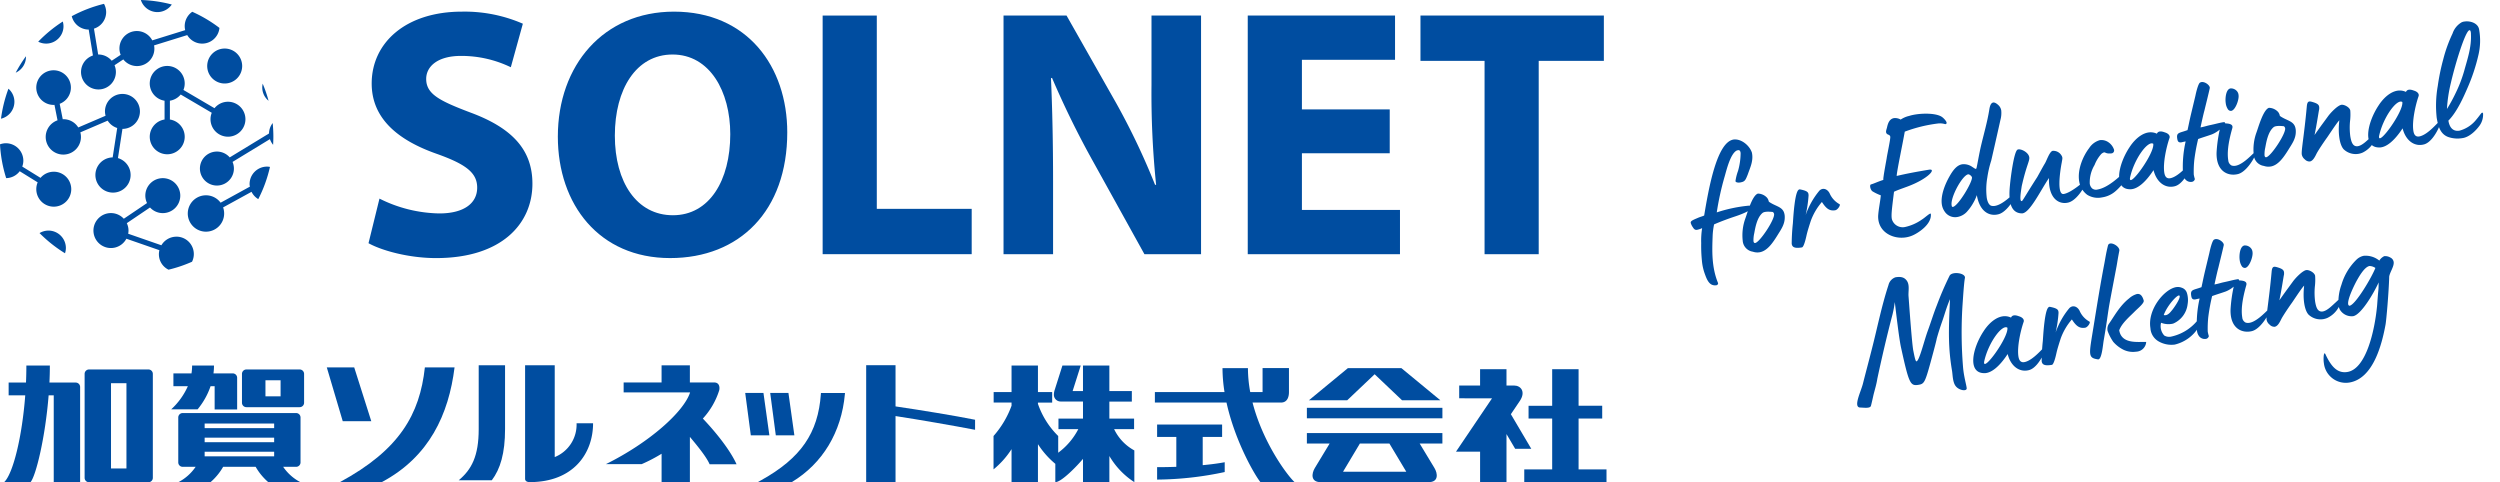 <svg xmlns="http://www.w3.org/2000/svg" xmlns:xlink="http://www.w3.org/1999/xlink" width="600.697" height="115.869" viewBox="0 0 600.697 115.869">
  <defs>
    <clipPath id="clip-path">
      <rect id="長方形_26146" data-name="長方形 26146" width="386.011" height="115.869" fill="none"/>
    </clipPath>
  </defs>
  <g id="グループ_4451" data-name="グループ 4451" transform="translate(-33 -47)">
    <g id="グループ_1661" data-name="グループ 1661" transform="translate(436.263 50.561)">
      <path id="パス_7343" data-name="パス 7343" d="M3.473,33.837a.51.51,0,0,0,.613-.409c-.94-4.086-.123-7.968.572-11.36a16.2,16.2,0,0,1,.817-2.738c1.8-.45,3.8-.817,5.394-1.062,3.964-.613,5.639-1.716,3.514-2a35.269,35.269,0,0,0-7.8.327,65.959,65.959,0,0,1,3.31-8.214C10.543,7.03,12.1,3.312,13.73,2.74A1.408,1.408,0,0,1,14.1,2.7c.409,0,.531.327.49.817A16.018,16.018,0,0,1,13.281,7.6a11.848,11.848,0,0,0-1.022,2.329c0,.327.613.572,1.389.49.9-.041,1.144-.531,1.8-1.594.817-1.512,1.921-2.983,1.839-4.985C17.04,2.086,15.365.124,13.526,0,9.44-.162,5.68,10.422,3.473,16.838c-.613.163-.858.123-1.675.327-1.349.327-1.8.449-1.8.9a3.394,3.394,0,0,0,.327,1.1c.245.613.49.776.94.776a5.427,5.427,0,0,0,1.226-.2,18.97,18.97,0,0,0-.817,3.514,35.206,35.206,0,0,0-.531,4.168,12.465,12.465,0,0,0,.163,3.269c.2,1.062.45,2.615,1.594,3.024A1.6,1.6,0,0,0,3.473,33.837ZM15.16,27.748c1.88,0,3.514-1.757,4.822-3.228,1.1-1.267,2.288-2.37,2.534-4.168a2.7,2.7,0,0,0,.041-.572c0-1.757-1.43-2.125-2.738-3.228-.45-.368-.49-.45-.49-.572V15.9a2.044,2.044,0,0,0-.245-.776,3.079,3.079,0,0,0-2-1.349c-1.43.2-3.269,4.168-3.923,5.312a11.932,11.932,0,0,0-1.553,5.231,2.864,2.864,0,0,0,1.961,3.024A3.3,3.3,0,0,0,15.16,27.748Zm-.695-2.37c-.2,0-.327-.163-.327-.49a7.3,7.3,0,0,1,.49-1.839c.409-1.1,1.226-3.6,2.779-4.5.695-.409,2.452.2,2.452.163a.719.719,0,0,1,.245.531C20.105,20.556,15.61,25.378,14.466,25.378Zm10.911,2.9c.449,0,1.226-1.8,1.594-2.738.409-.981,1.022-2.166,1.553-3.187a14.416,14.416,0,0,1,3.392-4.046c.736,1.716,1.43,2.493,2.82,2.493.654,0,1.553-1.062,1.267-1.267a5.448,5.448,0,0,1-1.921-2.983c-.409-1.267-1.553-1.675-2.411-.94a18.757,18.757,0,0,0-4.127,5.149,29.3,29.3,0,0,0,1.471-4.536c.082-.654.082-1.062-1.757-1.757-.531-.2-1.349.327-3.065,7.723a48.981,48.981,0,0,0-1.1,4.822C23.088,27.708,23.374,28.28,25.376,28.28ZM52.1,29.832c1.185-.286,4.945-1.757,5.149-4.332.041-.49-1.471.613-2.411.981a11.213,11.213,0,0,1-4.168,1.062,2.709,2.709,0,0,1-2.82-2.125c-.2-.9.368-2.656,1.553-6.661.858-.245,1.389-.327,3.351-.695,5.231-.981,7.764-3.147,5.8-3.147-3.351,0-5.312.041-7.887.2.245-1.185,2.656-7.274,3.678-10.175a34.638,34.638,0,0,1,8.214-.613,4.193,4.193,0,0,1,1.675.45c.981,0-.2-1.553-.409-1.757-1.267-1.389-5.557-1.961-7.805-1.635a6.064,6.064,0,0,0-2.166.531,2.657,2.657,0,0,0-1.512-.613c-1.062,0-1.594.858-2,1.839-.163.45-.572.981-.409,1.43.163.49.695.368.776.94.082.327-1.389,4-1.675,4.9-.041.2-1.8,4.863-1.675,5.108-1.43.2-2.452.531-3.106.572-.45.041-.368,1.308.082,1.716a10.992,10.992,0,0,0,1.8,1.267c-.409,1.553-1.062,3.147-1.43,4.7C43.765,28.2,48.383,30.813,52.1,29.832Zm21.167-1.594c2.82-.245,6.252-5.435,4.945-4.577-.572.245-3.392,2.452-5.435,2.452a2.01,2.01,0,0,1-.858-.163c-.368-.163-.776-.736-.776-2.084a16.62,16.62,0,0,1,.94-4.781,25.174,25.174,0,0,1,1.594-3.841c.123-.286,2.248-5.435,3.8-9.276a6.3,6.3,0,0,0,.572-2.207,2.246,2.246,0,0,0-.409-1.308c-.449-.613-.858-.9-1.185-.9-.531,0-.9.613-1.185,1.471-.981,2.942-2.37,5.762-3.555,8.622-.531,1.308-.981,2.574-1.471,3.882-.286.736-.368,1.062-.531,1.062-.123,0-.327-.2-.776-.613a3.515,3.515,0,0,0-2.288-1.022c-1.308,0-2.411,1.022-3.555,2.452-1.226,1.512-2.86,4.086-2.86,6.334a4,4,0,0,0,.368,1.675,3.016,3.016,0,0,0,2.82,1.839,4.1,4.1,0,0,0,2.7-1.062,11.094,11.094,0,0,0,1.675-1.716,9.987,9.987,0,0,0,1.1-1.635C68.9,26.849,70.981,28.443,73.269,28.239Zm-10.5-3.555c-.286,0-.245-.286-.245-.45,0-1.921,3.719-6.661,5.149-6.661.286,0,.776.572.776.858C68.447,19.535,64.034,24.684,62.767,24.684Zm16.141,4.291c1.839.2,5.231-4.658,7.764-7.315-.981,4.9,1.348,6.783,3.637,6.579,2.82-.245,6.252-5.435,4.945-4.577-.572.245-3.841,2.37-5.721,2.37-1.675,0-.082-5.231.776-7.519.327-.981.531-1.144.082-2a2.253,2.253,0,0,0-1.8-1.144c-.776.123-1.757,2.043-2.288,2.656-.736.858-1.675,2.084-2.37,2.942-3.351,3.678-4.372,5.026-4.577,5.067-.736.163.163-2.37.531-3.514,1.961-4.822,2.942-5.68,2.942-6.579,0-1.267-1.8-2.493-2.493-2.248-.94.368-2.779,6.5-3.187,8.091C76.538,24.03,75.516,28.4,78.908,28.974Zm19.615-.613a6.262,6.262,0,0,0,3.269-.858,11.821,11.821,0,0,0,2.574-2.043,4.105,4.105,0,0,0,1.1-2.288c0-.2-.041-.327-.163-.286-2.125,1.471-5.149,3.433-7.6,3.433a1.459,1.459,0,0,1-1.226-.49,1.947,1.947,0,0,1-.368-1.185,8.119,8.119,0,0,1,1.88-4.25A8.823,8.823,0,0,1,99.953,18.1a1.689,1.689,0,0,1,.776-.327c.286,0,.409.327,1.1.45a3.206,3.206,0,0,0,.572.082.712.712,0,0,0,.817-.736,3.442,3.442,0,0,0-1.062-2.043,2.917,2.917,0,0,0-1.921-.817,4.537,4.537,0,0,0-2.86,1.471C95.7,17.737,93.7,20.72,93.7,23.662a4.935,4.935,0,0,0,1.389,3.514A4.881,4.881,0,0,0,98.523,28.361Zm17.694.245c2.82-.286,5.844-5.884,4.618-4.9-.572.286-3.228,2.656-5.271,2.82-1.062.082-1.349-.613-1.349-1.512,0-2.288,1.512-6.048,2.615-8.05.286-.531-.123-1.144-.9-1.512-.409-.245-1.43-.776-1.921,0-2.248-1.553-5.108,0-7.069,2.166-3.351,3.6-5.639,9.48-1.226,9.971,1.43.123,3.473-.858,6.048-3.637C112.008,27.013,113.847,28.852,116.217,28.607Zm-10.339-3.759c1.675-4.25,5.721-8.214,6.865-7.151C112.743,19.984,105.061,27.5,105.878,24.847Zm14.343,3.392a.872.872,0,0,0,.981-.531,8.7,8.7,0,0,1-.082-1.1,26.138,26.138,0,0,1,.695-3.392,45.106,45.106,0,0,1,1.757-4.863c1.062-.2,2.125-.327,3.31-.531,2.084-.368,4.781-2.452,3.269-2.452-1.144,0-1.961.123-3.228.163-.858.041-1.512.163-2.329.163.613-1.553,1.267-3.147,1.594-3.841.572-1.349,1.635-3.759,2.166-5.108.2-.572-.817-1.757-1.757-1.757a1.193,1.193,0,0,0-.368.082c-.449.2-1.267,2.084-1.594,2.942L122.8,12.343c-.695,1.675-.858,2.166-1.389,3.473-2.084.409-2.779.041-2.779,1.675,0,.654.163.981.9.981a8.915,8.915,0,0,1,.981-.041,27.209,27.209,0,0,0-1.88,7.315,2.619,2.619,0,0,0,.2,1.471A1.69,1.69,0,0,0,120.221,28.239ZM132.521,13c1.062,0,2.37-2.452,2.37-3.433a1.638,1.638,0,0,0-.368-1.226,1.89,1.89,0,0,0-1.267-.695c-1.185,0-1.716,2.329-1.716,3.269a3.376,3.376,0,0,0,.245,1.512A.876.876,0,0,0,132.521,13Zm-.9,15.242c2.82-.245,6.252-5.435,4.945-4.577-.654.286-4.25,3.351-6.13,2.288a1.509,1.509,0,0,1-.572-1.349c0-1.675.572-3.964,2.207-7.4.286-.572.2-1.1-1.226-1.43-.858-.245-1.226-.163-1.757,1.144a34.706,34.706,0,0,0-1.675,5.312C126.474,26.89,129.334,28.443,131.622,28.239Zm8.05-.49c1.88,0,3.514-1.757,4.822-3.228,1.1-1.267,2.288-2.37,2.534-4.168a2.7,2.7,0,0,0,.041-.572c0-1.757-1.43-2.125-2.738-3.228-.449-.368-.49-.45-.49-.572V15.9a2.044,2.044,0,0,0-.245-.776,3.079,3.079,0,0,0-2-1.349c-1.43.2-3.269,4.168-3.923,5.312a11.932,11.932,0,0,0-1.553,5.231,2.864,2.864,0,0,0,1.961,3.024A3.305,3.305,0,0,0,139.673,27.748Zm-.695-2.37c-.2,0-.327-.163-.327-.49a7.3,7.3,0,0,1,.49-1.839c.409-1.1,1.226-3.6,2.779-4.5.695-.409,2.452.2,2.452.163a.719.719,0,0,1,.245.531C144.617,20.556,140.122,25.378,138.978,25.378Zm21.944,2.86a4.454,4.454,0,0,0,1.062-.123,6.155,6.155,0,0,0,3.106-2.084c.94-.94,1.43-2.37,1.062-2.207a11.113,11.113,0,0,0-1.512.9c-.817.49-2.329,1.675-3.473,1.675-1.267,0-1.43-1.267-1.43-2.656a16.444,16.444,0,0,1,.531-3.555,13.226,13.226,0,0,0,.49-2.534c0-.817-1.226-1.716-1.88-1.716-.9,0-2.82,1.389-3.678,2.248-1.839,1.8-2.288,2.207-3.882,3.841.981-2.493,1.921-5.476,2.125-5.925.163-.736.245-1.185-1.022-1.839-1.1-.572-1.471-.654-1.839.817-1.757,6.661-3.065,10.134-3.065,11.074a1.949,1.949,0,0,0,.531,1.267,1.545,1.545,0,0,0,1.1.695c.776,0,1.43-.94,1.961-1.675.613-.776,2.043-2.288,2.942-3.187.245-.2,3.024-3.269,3.719-3.719-.94,3.269-.858,5.884-.123,7.029A4.172,4.172,0,0,0,160.922,28.239Zm15.978.368c2.82-.286,5.844-5.884,4.618-4.9-.572.286-3.228,2.656-5.271,2.82-1.062.082-1.349-.613-1.349-1.512,0-2.288,1.512-6.048,2.615-8.05.286-.531-.123-1.144-.9-1.512-.409-.245-1.43-.776-1.921,0-2.248-1.553-5.108,0-7.069,2.166-3.351,3.6-5.639,9.48-1.226,9.971,1.43.123,3.473-.858,6.048-3.637C172.691,27.013,174.53,28.852,176.9,28.607Zm-10.339-3.759c1.675-4.25,5.721-8.214,6.865-7.151C173.426,19.984,165.744,27.5,166.561,24.847Zm19.778,3.8c1.675,0,3.473-1.308,4.5-2.329a4.535,4.535,0,0,0,1.267-2.7c-.163-.572-.449,0-1.8,1.144a7.752,7.752,0,0,1-4.454,2c-2.166,0-2.248-2.084-2.248-2.82,2.493-1.757,4.863-5.517,5.721-6.824a44.243,44.243,0,0,0,4-7.519,15.073,15.073,0,0,0,1.185-6.089c-.041-1.553-1.839-2.411-3.187-2.411a1.912,1.912,0,0,0-.695.082,4.893,4.893,0,0,0-2.574,2.288A33.9,33.9,0,0,0,184.827,9.2a51.194,51.194,0,0,0-2.37,6.13,27.042,27.042,0,0,0-1.512,7.478c0,2.043.2,3.964,1.921,4.985A6.853,6.853,0,0,0,186.339,28.647Zm-2.615-7.519a34.546,34.546,0,0,1,1.961-6.007c1.88-4.536,5.517-11.769,6.5-11.769.163,0,.245.163.245.531a1.833,1.833,0,0,1-.041.45c-.368,3.187-1.921,5.966-3.106,8.541a31.87,31.87,0,0,1-2.86,4.822A36.392,36.392,0,0,1,183.724,21.128Z" transform="translate(0 32.196) rotate(-9.527)" fill="#004da0"/>
      <path id="パス_7344" data-name="パス 7344" d="M.6,29.463c.736.123,2.329.695,2.615,0,.327-.736.695-1.635,1.022-2.452.531-1.226,1.144-2.411,1.553-3.678,1.839-4.658,3.964-9.766,6.17-14.67a26.034,26.034,0,0,0,1.022-2.82c-.082,2.043-.45,8.622-.327,11.033.45,8.949.654,9.521,2.7,9.521,1.308,0,1.594-.286,3.678-4.781,1.594-3.433,2.452-5.394,2.411-5.394.613-1.308,1.267-2.574,1.961-3.841.858-1.512,1.553-3.147,2.779-5.026-1.675,7.682-2.37,11.483-2.37,17.04,0,1.062-.327,2.779.286,3.841.654,1.144,2.411,1.675,2.493.9s-.245-2.942,0-5.435A102.851,102.851,0,0,1,28.839,9.562C29.37,7.355,30.147,4,30.555,2.942,31,1.757,27.736.776,27,1.8a76.511,76.511,0,0,0-4.168,6.456c-1.144,1.88-2.125,3.882-3.228,5.8-1.267,2.248-3.147,6.7-3.841,6.7-.286,0-.286-1.757-.327-2.656-.041-1.675.695-9.44,1.022-12.954.082-1.267.776-2.656.245-3.841C16.294.45,15.6,0,14.128,0a2.6,2.6,0,0,0-1.961,1.553c-2.493,4.74-4.372,9.766-6.538,14.629-1.144,2.615-2.329,5.19-3.473,7.8C1.3,25.867-1.114,29.136.6,29.463ZM42.12,27.3c2.82-.286,5.844-5.884,4.618-4.9-.572.286-3.228,2.656-5.271,2.82-1.062.082-1.349-.613-1.349-1.512,0-2.288,1.512-6.048,2.615-8.05.286-.531-.123-1.144-.9-1.512-.409-.245-1.43-.776-1.921,0-2.248-1.553-5.108,0-7.069,2.166-3.351,3.6-5.639,9.48-1.226,9.971,1.43.123,3.473-.858,6.048-3.637C37.911,25.7,39.75,27.542,42.12,27.3ZM31.781,23.538c1.675-4.25,5.721-8.214,6.865-7.151C38.646,18.675,30.964,26.194,31.781,23.538ZM47.718,26.97c.45,0,1.226-1.8,1.594-2.738.409-.981,1.022-2.166,1.553-3.187A14.416,14.416,0,0,1,54.256,17c.736,1.716,1.43,2.493,2.82,2.493.654,0,1.553-1.062,1.267-1.267a5.448,5.448,0,0,1-1.921-2.983c-.409-1.267-1.553-1.675-2.411-.94a18.757,18.757,0,0,0-4.127,5.149,29.3,29.3,0,0,0,1.471-4.536c.082-.654.082-1.062-1.757-1.757-.531-.2-1.349.327-3.065,7.723a48.98,48.98,0,0,0-1.1,4.822C45.43,26.4,45.716,26.97,47.718,26.97Zm11.115.531c.9.327,1.757-3.228,2.125-4.25,1.471-4.168,1.839-5.557,2.452-7.355.286-.94,2.534-6.947,3.555-9.726.368-1.022.572-1.716,1.267-3.555C68.6,1.553,66.27-.286,65.739.94c-.858,2-1.1,2.86-1.512,3.964C62.347,9.971,61,13.975,59.283,19.043c-1.308,3.882-2.043,5.8-2.043,6.865C57.239,26.807,57.73,27.134,58.833,27.5Zm9.562-.286a2.49,2.49,0,0,0,2.574-1.921c-1.88-.409-5.925-.368-5.925-3.841.9-1.594,3.024-2.82,4.372-3.8.9-.654,2.7-1.635,2.615-2.288-.123-1.1-.49-1.8-1.349-1.8a4.756,4.756,0,0,0-2.043.736c-2.493,1.349-4.372,3.8-5.68,5.108a2.251,2.251,0,0,0-.695,1.716,11.407,11.407,0,0,0,.9,2.82,7.848,7.848,0,0,0,2.166,2.329,5.289,5.289,0,0,0,2.452.9C67.987,27.174,68.191,27.215,68.4,27.215Zm9.235-.163a9.186,9.186,0,0,0,6.252-3.065c1.185-1.389,1.185-2.82.94-2.574a11.187,11.187,0,0,1-7.6,3.6,2.276,2.276,0,0,1-1.716-.531,3.314,3.314,0,0,1-.245-3.147,4.814,4.814,0,0,0,2.411.695,2.159,2.159,0,0,0,.531-.041,5.775,5.775,0,0,0,4.086-4,5.741,5.741,0,0,0,.327-1.921,3.965,3.965,0,0,0-.041-.695,1.9,1.9,0,0,0-1.022-1.512,2.535,2.535,0,0,0-1.308-.368c-2.9,0-7.723,4.209-7.723,8.7A3.93,3.93,0,0,0,73.994,25.7,6.182,6.182,0,0,0,77.63,27.052ZM76.2,19.615c1.144-2.084,4.209-4.5,4.5-3.964.327.572-2.084,2.983-2.493,3.269C77.712,19.369,76.936,19.982,76.2,19.615Zm8.867,7.315a.872.872,0,0,0,.981-.531,8.706,8.706,0,0,1-.082-1.1,26.139,26.139,0,0,1,.695-3.392,45.1,45.1,0,0,1,1.757-4.863c1.062-.2,2.125-.327,3.31-.531,2.084-.368,4.781-2.452,3.269-2.452-1.144,0-1.961.123-3.228.163-.858.041-1.512.163-2.329.163.613-1.553,1.267-3.147,1.594-3.841.572-1.349,1.635-3.759,2.166-5.108.2-.572-.817-1.757-1.757-1.757a1.193,1.193,0,0,0-.368.082c-.45.2-1.267,2.084-1.594,2.942l-1.839,4.332c-.695,1.675-.858,2.166-1.389,3.473-2.084.409-2.779.041-2.779,1.675,0,.654.163.981.9.981a8.916,8.916,0,0,1,.981-.041,27.208,27.208,0,0,0-1.88,7.315,2.619,2.619,0,0,0,.2,1.471A1.69,1.69,0,0,0,85.068,26.929Zm12.3-15.242c1.062,0,2.37-2.452,2.37-3.433a1.638,1.638,0,0,0-.368-1.226A1.89,1.89,0,0,0,98.1,6.334c-1.185,0-1.716,2.329-1.716,3.269a3.376,3.376,0,0,0,.245,1.512A.876.876,0,0,0,97.368,11.687Zm-.9,15.242c2.82-.245,6.252-5.435,4.945-4.577-.654.286-4.25,3.351-6.13,2.288a1.509,1.509,0,0,1-.572-1.349c0-1.675.572-3.964,2.207-7.4.286-.572.2-1.1-1.226-1.43-.858-.245-1.226-.163-1.757,1.144a34.705,34.705,0,0,0-1.675,5.312C91.32,25.581,94.18,27.134,96.469,26.929Zm17.326,0a4.454,4.454,0,0,0,1.062-.123,6.155,6.155,0,0,0,3.106-2.084c.94-.94,1.43-2.37,1.062-2.207a11.11,11.11,0,0,0-1.512.9c-.817.49-2.329,1.675-3.473,1.675-1.267,0-1.43-1.267-1.43-2.656a16.445,16.445,0,0,1,.531-3.555,13.225,13.225,0,0,0,.49-2.534c0-.817-1.226-1.716-1.88-1.716-.9,0-2.82,1.389-3.678,2.248-1.839,1.8-2.288,2.207-3.882,3.841.981-2.493,1.921-5.476,2.125-5.925.163-.736.245-1.185-1.022-1.839-1.1-.572-1.471-.654-1.839.817-1.757,6.661-3.065,10.134-3.065,11.074a1.949,1.949,0,0,0,.531,1.267,1.545,1.545,0,0,0,1.1.695c.776,0,1.43-.94,1.961-1.675.613-.776,2.043-2.288,2.942-3.187.245-.2,3.024-3.269,3.719-3.719-.94,3.269-.858,5.884-.123,7.029A4.172,4.172,0,0,0,113.795,26.929Zm3.719,16.059c5.8,0,9.194-7.682,10.87-12.3.368-1.022,2.043-7.478,2.779-11.238.368-1.062,1.635-2.248,1.635-3.31A1.417,1.417,0,0,0,132.184,15a2.467,2.467,0,0,0-1.389-.572,2.887,2.887,0,0,0-1.349.858,5.2,5.2,0,0,0-3.514-1.757,3.508,3.508,0,0,0-1.839.613,13.842,13.842,0,0,0-4.577,5.353A12.177,12.177,0,0,0,118,24.273a3.132,3.132,0,0,0,.163,1.1,3.294,3.294,0,0,0,2.86,2.043c1.961,0,5.844-4.658,7.4-6.988-.082.45-.245,1.389-.368,1.8-.49,1.757-.858,3.473-1.022,4-1.471,5.394-4.985,14.18-9.562,14.18-2.534,0-3.678-2.084-4.5-5.026-.286-1.062-.736,1.022-.736,1.961A5.3,5.3,0,0,0,117.514,42.989ZM120.619,24.8c-.2,0-.286-.245-.286-.409,0-1.308,2.493-4.658,2.983-5.271.572-.695,2.329-2.942,3.6-2.942a2.641,2.641,0,0,1,1.308.695C126.994,18.961,122.049,24.8,120.619,24.8Z" transform="translate(38.244 65.405) rotate(-9.527)" fill="#004da0"/>
    </g>
    <g id="グループ_4449" data-name="グループ 4449" transform="translate(33 47)">
      <g id="グループ_4447" data-name="グループ 4447" transform="translate(0 0)" clip-path="url(#clip-path)">
        <path id="パス_8583" data-name="パス 8583" d="M29.884,63.5H15.594a1.061,1.061,0,0,0-1.05,1.071V89.525a1.06,1.06,0,0,0,1.05,1.071H29.884a1.059,1.059,0,0,0,1.05-1.071V64.57a1.06,1.06,0,0,0-1.05-1.071m-5.29,23.789h-3.71V66.805h3.71Z" transform="translate(5.789 25.275)" fill="#004da0"/>
        <path id="パス_8584" data-name="パス 8584" d="M58.968,70.991H31.688a1.063,1.063,0,0,0-1.05,1.075V82.841a1.062,1.062,0,0,0,1.05,1.071h3.123a11.336,11.336,0,0,1-4.173,3.7h7.731a14.094,14.094,0,0,0,3.049-3.7h7.819a14.133,14.133,0,0,0,3.05,3.7h7.728a11.336,11.336,0,0,1-4.17-3.7h3.122a1.061,1.061,0,0,0,1.049-1.071V72.066a1.062,1.062,0,0,0-1.049-1.075M36.978,73.513h16.7v1.1h-16.7Zm0,3.389h16.7V78h-16.7Zm0,3.389h16.7v1.1h-16.7Z" transform="translate(12.195 28.257)" fill="#004da0"/>
        <path id="パス_8585" data-name="パス 8585" d="M55.459,63.5H42.639a1.064,1.064,0,0,0-1.051,1.071v6.916a1.062,1.062,0,0,0,1.051,1.072h12.82a1.062,1.062,0,0,0,1.054-1.072V64.57A1.064,1.064,0,0,0,55.459,63.5m-4.593,6.457H47.23V66.1h3.636Z" transform="translate(16.553 25.275)" fill="#004da0"/>
        <path id="パス_8586" data-name="パス 8586" d="M17.911,66.917H11.594c.066-1.369.1-2.737.1-4.095H6.05q0,2.057-.089,4.095H1.791v3.07h3.99C5.024,80.006,2.847,88.818.715,90.845h6.34C8.369,89.271,10.6,80.076,11.4,69.987h1.226V90.865h6.34V67.988a1.062,1.062,0,0,0-1.054-1.071" transform="translate(0.285 25.005)" fill="#004da0"/>
        <path id="パス_8587" data-name="パス 8587" d="M38.887,67.785h.976v5.591h5.408V65.783a1.06,1.06,0,0,0-1.05-1.072H39.584a14.972,14.972,0,0,0,.123-1.889H34.45a12.892,12.892,0,0,1-.147,1.889H29.957v3.074H33.43a16.886,16.886,0,0,1-4.01,5.571h6.343a17.657,17.657,0,0,0,3.125-5.571" transform="translate(11.71 25.005)" fill="#004da0"/>
        <path id="パス_8588" data-name="パス 8588" d="M199.732,78.1h4.8V75.584h-5.942v-4.1l5.4.006V68.967h-5.4V62.823h-6.337v6.144h-2.491l1.95-6.144h-4.4l-1.854,5.852a3.659,3.659,0,0,0-.2,1.155,1.618,1.618,0,0,0,1.584,1.638l5.412,0v4.112h-5.894V78.1h4.771a16.375,16.375,0,0,1-4.832,5.676V79.759a19.87,19.87,0,0,1-4.871-7.732v-.3h3.421V69.2H181.43V62.823h-6.343V69.2h-4.3v2.521h4.3v.759a22.724,22.724,0,0,1-4.328,7.278v8.018a20.5,20.5,0,0,0,4.328-4.862v7.918h6.343V81.72a20.655,20.655,0,0,0,4.176,4.724v4.4c1.489,0,5.31-3.977,6.649-5.6v5.591h6.337V84.564a18.767,18.767,0,0,0,6,6.28V83.223a11.39,11.39,0,0,1-4.861-5.12" transform="translate(67.966 25.005)" fill="#004da0"/>
        <path id="パス_8589" data-name="パス 8589" d="M209.831,75.95h4.661V72.965H198.873V75.95h4.616v7.175c-1.488.053-3.037.082-4.616.082v2.986a79.7,79.7,0,0,0,16.242-1.815V82.02c-1.467.28-3.262.517-5.285.707Z" transform="translate(79.156 29.042)" fill="#004da0"/>
        <path id="パス_8590" data-name="パス 8590" d="M221.958,71.548h6.818c1.668,0,1.931-1.58,1.931-2.521V63.259h-6.341v5.768H221.4a31.817,31.817,0,0,1-.549-5.747h-6.112a36.73,36.73,0,0,0,.482,5.747h-16.73v2.521H215.7c2.08,9.448,6.9,17.6,8.159,19.124h8.2c-2.047-1.945-7.693-9.768-10.1-19.124" transform="translate(79.003 25.179)" fill="#004da0"/>
        <rect id="長方形_26145" data-name="長方形 26145" width="32.564" height="2.521" transform="translate(314.015 97.99)" fill="#004da0"/>
        <path id="パス_8591" data-name="パス 8591" d="M224.614,76.946h5.468l-3.551,5.869c-.811,1.342-1.042,3.41,1.4,3.41h25.929c2.442,0,2.213-2.068,1.4-3.41l-3.547-5.869h5.462V74.432H224.614ZM248.5,83.723H233.3l4.05-6.778h7.092Z" transform="translate(89.401 29.626)" fill="#004da0"/>
        <path id="パス_8592" data-name="パス 8592" d="M240.757,64.736l6.586,6.256h9.207l-9.356-7.716H234.318l-9.354,7.716h9.2Z" transform="translate(89.54 25.186)" fill="#004da0"/>
        <path id="パス_8593" data-name="パス 8593" d="M275.028,87.527V75.314h5.677V72.242h-5.677V63.449h-6.344v8.794h-5.676v3.071h5.676V87.527h-6.708V90.6h19.762V87.527Z" transform="translate(104.272 25.255)" fill="#004da0"/>
        <path id="パス_8594" data-name="パス 8594" d="M268.335,82.584l-4.906-8.314,2.2-3.262c1.388-2.135.224-3.632-1.454-3.632h-1.8V63.449h-6.344v3.927h-5.019v3.07l7.886.01L250.24,83.273h5.793V90.6h6.344V79.043l2.087,3.541Z" transform="translate(99.601 25.255)" fill="#004da0"/>
        <path id="パス_8595" data-name="パス 8595" d="M155.924,74.991V90.867H148.87v-28.1h7.054v9.9c6.221.921,14.087,2.206,19.111,3.207V78.29c-5.072-.976-13.534-2.445-19.111-3.3" transform="translate(59.254 24.982)" fill="#004da0"/>
        <path id="パス_8596" data-name="パス 8596" d="M60,76.081l-3.833-12.94h6.586l4.106,12.94Z" transform="translate(22.355 25.132)" fill="#004da0"/>
        <path id="パス_8597" data-name="パス 8597" d="M58.411,90.716H68.473c11.455-6.087,16.1-16.328,17.5-27.575H78.839c-1.225,11.267-6.074,19.813-20.428,27.575" transform="translate(23.249 25.132)" fill="#004da0"/>
        <path id="パス_8598" data-name="パス 8598" d="M135.53,86.562c-1.482-3.291-4.755-7.457-8.1-10.983a17.942,17.942,0,0,0,3.935-6.8c.133-.587.141-1.88-1.26-1.88h-5.793V62.791h-6.8V66.9h-9.115v2.395h15.967c-1.485,4.636-9.734,12.034-20.218,17.228h8.6a37.659,37.659,0,0,0,4.77-2.491v6.825h6.8V79.982c2.139,2.546,4.042,4.945,4.741,6.579Z" transform="translate(41.45 24.993)" fill="#004da0"/>
        <path id="パス_8599" data-name="パス 8599" d="M102.616,76.711a8.408,8.408,0,0,1-5.248,8.131V62.774h-7.12V88.7h0v1.36c0,.664.717.8,1.067.8,10.612,0,15.266-6.971,15.266-14.151Z" transform="translate(35.921 24.986)" fill="#004da0"/>
        <path id="パス_8600" data-name="パス 8600" d="M89.975,62.775H83.643V78.141c0,6.473-1.717,9.7-4.805,12.273h7.949c2.052-2.7,3.187-6.511,3.187-12.289Z" transform="translate(31.379 24.986)" fill="#004da0"/>
        <path id="パス_8601" data-name="パス 8601" d="M138.4,88.965h-8.171l.874-.484c9.5-5.3,13.638-11.295,14.3-20.7l.015-.242H151.2l-.027.287c-.83,9.143-5.349,16.645-12.711,21.1Z" transform="translate(51.836 26.883)" fill="#004da0"/>
        <path id="パス_8602" data-name="パス 8602" d="M138.183,77.716h-4.461l-1.346-10.179h4.381Z" transform="translate(52.688 26.882)" fill="#004da0"/>
        <path id="パス_8603" data-name="パス 8603" d="M133.886,77.716h-4.46L128.08,67.537h4.383Z" transform="translate(50.979 26.882)" fill="#004da0"/>
        <path id="パス_8604" data-name="パス 8604" d="M65.971,46.925a33.143,33.143,0,0,0,14.377,3.562c5.951,0,9.1-2.462,9.1-6.2,0-3.579-2.723-5.619-9.614-8.083C70.307,32.882,64.1,27.609,64.1,19.27,64.1,9.486,72.264,2,85.79,2a35.037,35.037,0,0,1,14.632,2.9l-2.893,10.46a27.278,27.278,0,0,0-11.994-2.722c-5.616,0-8.339,2.55-8.339,5.528,0,3.66,3.238,5.273,10.636,8.079,10.122,3.745,14.889,9.024,14.889,17.1,0,9.616-7.4,17.87-23.137,17.87-6.553,0-13.02-1.788-16.248-3.576Z" transform="translate(25.209 0.797)" fill="#004da0"/>
        <path id="パス_8605" data-name="パス 8605" d="M151,31.013c0,18.8-11.4,30.2-28.155,30.2-17.013,0-26.969-12.846-26.969-29.181C95.88,14.845,106.853,2,123.782,2,141.393,2,151,15.189,151,31.013m-41.428.769c0,11.226,5.271,19.14,13.954,19.14,8.759,0,13.78-8.339,13.78-19.484,0-10.294-4.935-19.136-13.866-19.136-8.761,0-13.868,8.328-13.868,19.48" transform="translate(38.162 0.797)" fill="#004da0"/>
        <path id="パス_8606" data-name="パス 8606" d="M141.388,2.673H154.4V49.117h22.8V60.008H141.388Z" transform="translate(56.276 1.065)" fill="#004da0"/>
        <path id="パス_8607" data-name="パス 8607" d="M172.477,60.008V2.674H187.62l11.91,21.009a167.341,167.341,0,0,1,9.356,19.655h.254a213.3,213.3,0,0,1-1.109-23.993V2.674h11.906V60.008H206.33L194.082,37.893a215.441,215.441,0,0,1-9.955-20.245l-.252.08c.336,7.574.506,15.658.506,25.012V60.008Z" transform="translate(68.65 1.065)" fill="#004da0"/>
        <path id="パス_8608" data-name="パス 8608" d="M248.568,35.762h-21.1V49.379h23.562V60.008H214.451V2.674h35.391V13.3H227.466V25.22h21.1Z" transform="translate(85.356 1.065)" fill="#004da0"/>
        <path id="パス_8609" data-name="パス 8609" d="M259.536,13.559h-15.4V2.674H288.2V13.559H272.547V60.008H259.536Z" transform="translate(97.173 1.065)" fill="#004da0"/>
        <path id="パス_8610" data-name="パス 8610" d="M35.613,12.541a4.2,4.2,0,1,0,4.2-4.2,4.2,4.2,0,0,0-4.2,4.2" transform="translate(14.175 3.322)" fill="#004da0"/>
        <path id="パス_8611" data-name="パス 8611" d="M12.916,31.463a4.173,4.173,0,0,0-3.178,1.476l-4.39-2.714a4.136,4.136,0,0,0,.26-1.412,4.2,4.2,0,0,0-4.2-4.193A4.147,4.147,0,0,0,0,24.881,32.829,32.829,0,0,0,1.485,33a4.156,4.156,0,0,0,3.25-1.658l4.317,2.673a4.129,4.129,0,0,0-.331,1.638,4.2,4.2,0,1,0,4.2-4.194" transform="translate(0 9.8)" fill="#004da0"/>
        <path id="パス_8612" data-name="パス 8612" d="M35.972,44.682a4.183,4.183,0,0,0-3.593,2.062L24.4,43.971a4.065,4.065,0,0,0,.078-.755,4.136,4.136,0,0,0-.411-1.782l5.581-3.769a4.148,4.148,0,0,0,3.07,1.353,4.2,4.2,0,1,0-4.2-4.2,4.149,4.149,0,0,0,.41,1.785l-5.58,3.768a4.2,4.2,0,1,0,.618,4.8L31.9,47.926a4.11,4.11,0,0,0,2.195,4.685A32.7,32.7,0,0,0,39.742,50.7a4.176,4.176,0,0,0-3.769-6.023" transform="translate(6.4 12.189)" fill="#004da0"/>
        <path id="パス_8613" data-name="パス 8613" d="M8.931,39.631a4.167,4.167,0,0,0-2.136.6,32.927,32.927,0,0,0,6.119,4.85,4.087,4.087,0,0,0,.212-1.253,4.2,4.2,0,0,0-4.2-4.2" transform="translate(2.705 15.775)" fill="#004da0"/>
        <path id="パス_8614" data-name="パス 8614" d="M47.021,32.832a4.057,4.057,0,0,0,.084.612l-7.039,3.863a4.37,4.37,0,1,0,.6,1.131l6.827-3.749a4.259,4.259,0,0,0,1.623,1.76,32.709,32.709,0,0,0,2.811-7.741,4.04,4.04,0,0,0-.7-.074,4.2,4.2,0,0,0-4.2,4.2" transform="translate(12.942 11.398)" fill="#004da0"/>
        <path id="パス_8615" data-name="パス 8615" d="M16.4,6.842l.006,0,1.015,6.227a4.189,4.189,0,1,0,5.517,3.97,4.143,4.143,0,0,0-.329-1.629l2.111-1.4a4.177,4.177,0,0,0,7.39-3.366l7.97-2.476a4.17,4.17,0,0,0,7.741-1.724,32.677,32.677,0,0,0-6.534-3.877,4.19,4.19,0,0,0-1.815,3.455,4.052,4.052,0,0,0,.119.956L31.676,9.437a4.181,4.181,0,0,0-7.593,3.475l-2.152,1.419a4.182,4.182,0,0,0-3.19-1.5c-.02,0-.041.006-.062.006L17.669,6.622A4.183,4.183,0,0,0,20.6,2.644,4.133,4.133,0,0,0,20.078.659a32.624,32.624,0,0,0-7.744,2.972A4.19,4.19,0,0,0,16.4,6.842" transform="translate(4.909 0.263)" fill="#004da0"/>
        <path id="パス_8616" data-name="パス 8616" d="M5.168,9.793c0-.041-.01-.08-.01-.119A32.3,32.3,0,0,0,2.7,13.615,4.2,4.2,0,0,0,5.168,9.793" transform="translate(1.073 3.851)" fill="#004da0"/>
        <path id="パス_8617" data-name="パス 8617" d="M12.642,4.809a4.112,4.112,0,0,0-.168-1.11A32.915,32.915,0,0,0,6.568,8.543a4.17,4.17,0,0,0,6.074-3.734" transform="translate(2.614 1.473)" fill="#004da0"/>
        <path id="パス_8618" data-name="パス 8618" d="M3.394,18.383A4.162,4.162,0,0,0,1.96,15.246,32.822,32.822,0,0,0,.172,22.453a4.184,4.184,0,0,0,3.222-4.07" transform="translate(0.068 6.069)" fill="#004da0"/>
        <path id="パス_8619" data-name="パス 8619" d="M45.181,14.381a4.114,4.114,0,0,0,1.408,4.11,32.284,32.284,0,0,0-1.408-4.11" transform="translate(17.941 5.725)" fill="#004da0"/>
        <path id="パス_8620" data-name="パス 8620" d="M51.91,21.15a4.147,4.147,0,0,0-.879,2.5L41.589,29.4a4.083,4.083,0,1,0,.679,1.085L51.25,25.01a4.267,4.267,0,0,0,.762,1.366c.036-.647.062-1.295.062-1.946,0-1.109-.059-2.2-.164-3.28" transform="translate(13.61 8.419)" fill="#004da0"/>
        <path id="パス_8621" data-name="パス 8621" d="M44.527,28.33a4.2,4.2,0,1,0,0-8.4,4.159,4.159,0,0,0-3.232,1.552L33.831,17.1a4.138,4.138,0,0,0,.306-1.548,4.2,4.2,0,1,0-4.84,4.13V24.2a4.2,4.2,0,1,0,1.281,0V19.678a4.153,4.153,0,0,0,2.595-1.486l7.463,4.391a4.144,4.144,0,0,0-.3,1.545,4.2,4.2,0,0,0,4.2,4.2" transform="translate(10.245 4.517)" fill="#004da0"/>
        <path id="パス_8622" data-name="パス 8622" d="M28.181,2.906a4.206,4.206,0,0,0,3.46-1.824A32.869,32.869,0,0,0,24.211,0a4.181,4.181,0,0,0,3.97,2.906" transform="translate(9.637 0.001)" fill="#004da0"/>
        <path id="パス_8623" data-name="パス 8623" d="M23.39,24.2a4.2,4.2,0,0,0,2.289,1.766L24.59,33.031a4.231,4.231,0,1,0,1.268.169l1.081-7.017h0a4.2,4.2,0,1,0-4.2-4.2,4.254,4.254,0,0,0,.145,1.04l-6.562,2.813a4.183,4.183,0,0,0-3.552-1.982c-.06,0-.116.018-.175.02l-.738-3.72a4.16,4.16,0,1,0-1.427.266c.059,0,.115-.014.173-.015l.738,3.716a4.235,4.235,0,1,0,5.48,2.893Z" transform="translate(2.483 4.788)" fill="#004da0"/>
      </g>
    </g>
  </g>
</svg>
